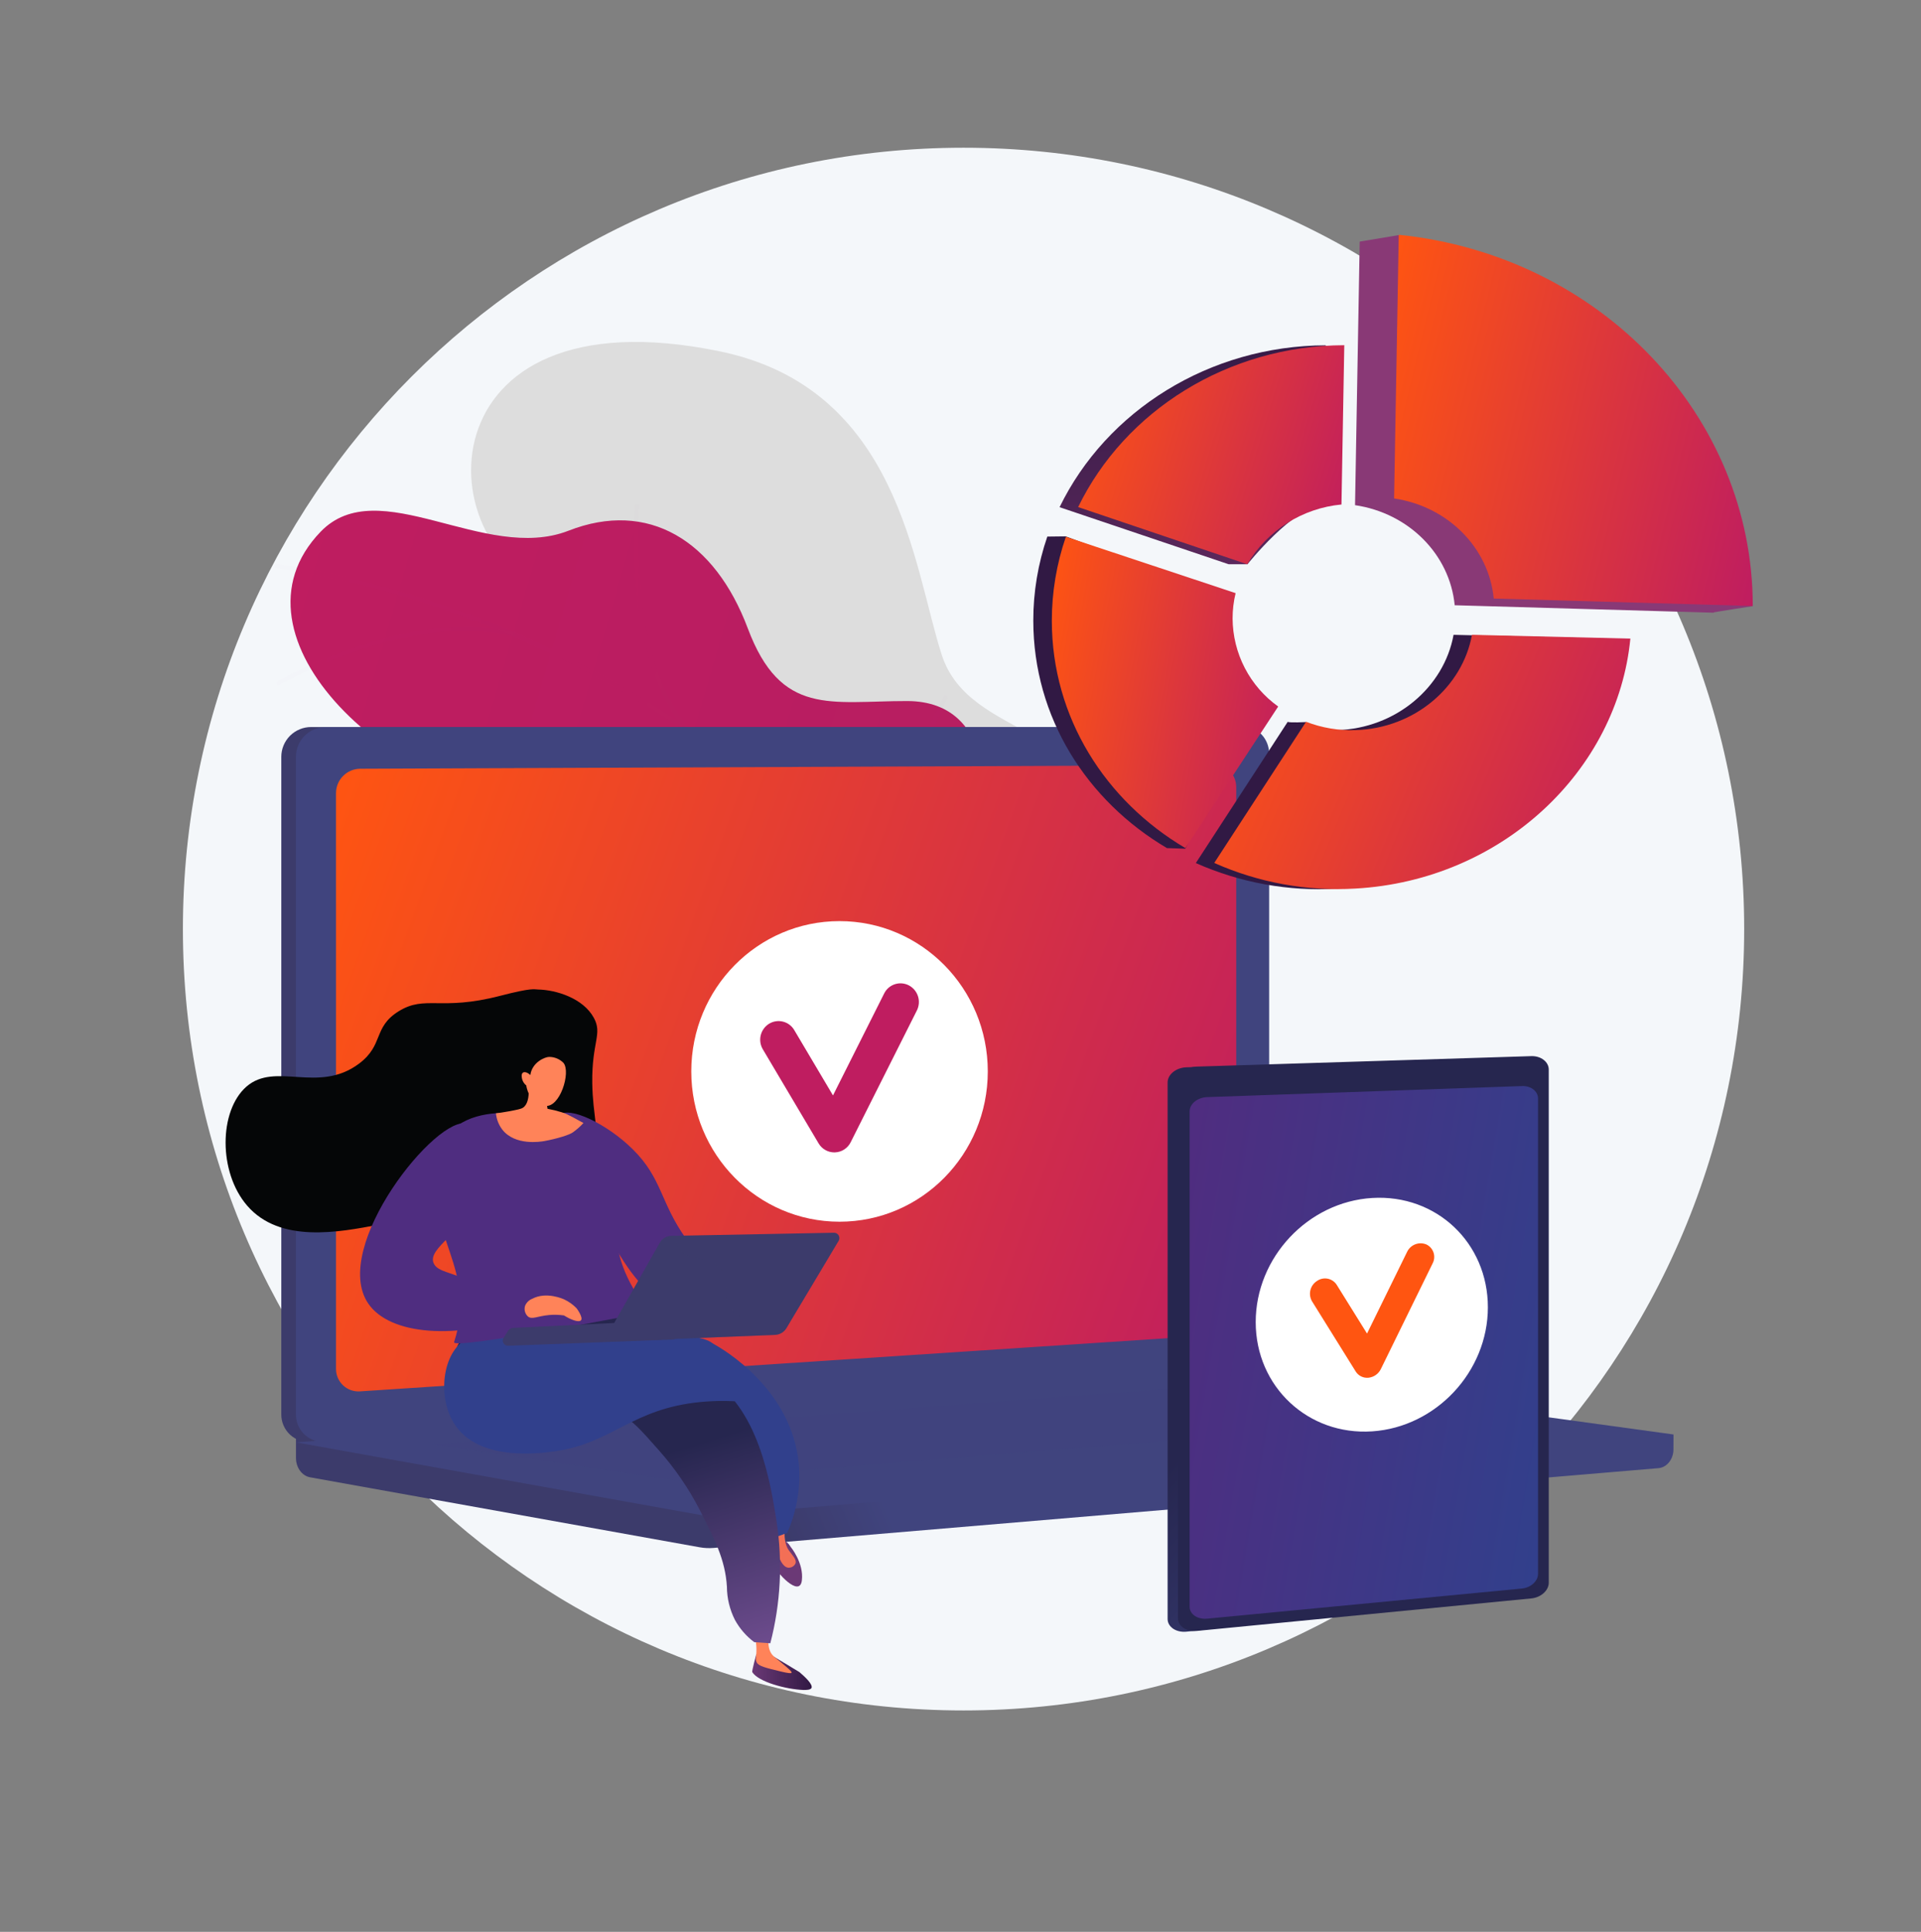 <?xml version="1.0" encoding="UTF-8"?>
<svg xmlns="http://www.w3.org/2000/svg" width="543" height="546" viewBox="0 0 543 546" fill="none">
  <rect x="0" y="0" width="543" height="546" fill="#808080" stroke="none"/>
  <path d="M272.36 483.424C394.227 483.424 493.02 384.552 493.02 262.587C493.02 140.623 394.227 41.751 272.36 41.751C150.493 41.751 51.7 140.623 51.7 262.587C51.7 384.552 150.493 483.424 272.36 483.424Z" fill="#F4F7FA"></path>
  <path d="M313.342 370.404L264.712 381.571C264.712 381.571 249.831 358.705 257.745 338.372C273.824 296.842 236.352 285.651 221.357 278.618C198.752 267.997 185.857 250.547 206.021 232.673C228.794 212.431 197.099 179.808 158.134 167.934C119.988 156.327 118.601 81.756 203.474 99.304C254.159 109.789 258.139 160.105 266.182 185.035C274.225 209.965 312.516 203.387 306.701 237.437C301.736 266.517 285.179 290.704 305.39 305.271C325.6 319.837 331.953 339.927 313.342 370.404Z" fill="#DDDDDD"></path>
  <g style="mix-blend-mode:soft-light" opacity="0.3">
    <g style="mix-blend-mode:soft-light" opacity="0.3">
      <g style="mix-blend-mode:soft-light" opacity="0.3">
        <g style="mix-blend-mode:soft-light" opacity="0.3">
          <path d="M293.328 379.75L292.275 379.803C292.275 379.151 289.121 313.851 266.5 250.069C245.676 191.302 203.58 121.852 121.299 124.538V123.483C157.929 122.269 189.776 135.015 215.952 161.372C236.867 182.417 254.219 212.15 267.501 249.735C290.167 313.669 293.298 379.098 293.328 379.75Z" fill="white"></path>
        </g>
        <g style="mix-blend-mode:soft-light" opacity="0.3">
          <path d="M226.406 172.851L225.352 172.957C221.797 138.057 197.827 92.81 197.584 92.362L198.509 91.861C198.751 92.317 222.82 137.739 226.406 172.851Z" fill="white"></path>
        </g>
        <g style="mix-blend-mode:soft-light" opacity="0.3">
          <path d="M208.47 155.765C168.975 142.154 139.053 159.915 138.727 160.09L138.182 159.194C138.477 159.005 168.8 140.986 208.781 154.771L208.47 155.765Z" fill="white"></path>
        </g>
        <g style="mix-blend-mode:soft-light" opacity="0.3">
          <path d="M279.023 292.57C256.44 246.769 187.887 250.008 187.22 250.084L187.016 249.052C187.66 248.908 257.183 245.889 279.971 292.1L279.023 292.57Z" fill="white"></path>
        </g>
        <g style="mix-blend-mode:soft-light" opacity="0.3">
          <path d="M274.634 271.972H273.581C272.914 239.387 301.72 210.238 302.008 209.95L302.767 210.709C302.471 211.005 273.975 239.842 274.634 271.972Z" fill="white"></path>
        </g>
        <g style="mix-blend-mode:soft-light" opacity="0.3">
          <path d="M291.562 369.538C285.793 351.019 255.47 342.271 255.129 342.165L255.417 341.156C256.683 341.513 286.589 350.147 292.563 369.227L291.562 369.538Z" fill="white"></path>
        </g>
        <g style="mix-blend-mode:soft-light" opacity="0.3">
          <path d="M291.024 354.062L289.978 354.122C289.113 338.804 307.61 317.273 313.682 310.195C314.547 309.193 315.29 308.336 315.388 308.154L316.313 308.662C315.744 309.435 315.135 310.178 314.486 310.885C308.474 317.888 290.182 339.169 291.024 354.062Z" fill="white"></path>
        </g>
      </g>
    </g>
  </g>
  <path d="M258.2 305.028L258.897 305.097C274.341 306.509 289.912 305.03 304.814 300.734L314.434 297.297C314.691 288.724 313.403 280.53 302.578 280.69C285.771 280.94 276.871 254.015 278.069 243.12C279.585 229.631 282.36 198.16 256.365 198.138C234.722 198.138 220.736 202.538 211.381 177.615C202.027 152.693 183.204 141.199 160.697 149.999C137.022 159.217 107.04 133.255 90.628 150.288C62.026 179.952 110.899 225.966 157.983 228.902C205.067 231.838 185.751 254.584 191.164 275.69C198.54 304.52 234.904 286.38 248.519 294.316C252.749 296.831 256.123 300.565 258.2 305.028Z" fill="url(#paint0_linear)"></path>
  <g style="mix-blend-mode:soft-light" opacity="0.3">
    <g style="mix-blend-mode:soft-light" opacity="0.3">
      <path d="M261.998 320.991L314.555 303.951C315.207 295.514 314.669 280.508 302.578 280.69C285.771 280.94 276.871 254.015 278.069 243.12C279.585 229.631 282.36 198.16 256.365 198.138C234.722 198.138 220.736 202.538 211.381 177.615C202.027 152.693 183.204 141.199 160.697 149.999C137.022 159.217 107.04 133.255 90.628 150.288C62.026 179.952 110.899 225.966 157.983 228.902C205.067 231.838 185.751 254.584 191.164 275.69C198.54 304.52 234.904 286.38 248.519 294.316C259.193 300.544 261.535 313.048 261.998 320.991Z" fill="url(#paint1_linear)"></path>
    </g>
    <g style="mix-blend-mode:soft-light" opacity="0.3">
      <g style="mix-blend-mode:soft-light" opacity="0.3">
        <g style="mix-blend-mode:soft-light" opacity="0.3">
          <path d="M284.065 304.694L285.111 304.11C242.583 227.604 163.099 172.069 77.733 159.27L77.551 160.454C162.561 173.199 241.689 228.469 284.065 304.694Z" fill="url(#paint2_linear)"></path>
        </g>
        <g style="mix-blend-mode:soft-light" opacity="0.3">
          <path d="M257.297 264.954L258.434 264.59C247.98 231.792 267.88 197.265 268.085 196.923L267.046 196.316C266.841 196.665 246.677 231.641 257.297 264.954Z" fill="url(#paint3_linear)"></path>
        </g>
        <g style="mix-blend-mode:soft-light" opacity="0.3">
          <path d="M275.855 290.825L276.689 289.968C251.581 265.743 189.897 280.864 189.275 281.038L189.571 282.199C190.185 282.047 251.225 267.056 275.855 290.825Z" fill="url(#paint4_linear)"></path>
        </g>
        <g style="mix-blend-mode:soft-light" opacity="0.3">
          <path d="M194.134 206.847L195.037 206.088C176.843 185.24 180.739 142.966 180.785 142.541L179.587 142.42C179.549 142.83 175.592 185.619 194.134 206.847Z" fill="url(#paint5_linear)"></path>
        </g>
        <g style="mix-blend-mode:soft-light" opacity="0.3">
          <path d="M145.474 179.959L145.762 178.798C115.159 171.212 78.294 192.584 77.938 192.796L78.544 193.828C78.908 193.616 115.348 172.509 145.474 179.959Z" fill="url(#paint6_linear)"></path>
        </g>
      </g>
    </g>
  </g>
  <path d="M473.038 405.425L83.661 402.033V412.078C83.661 414.802 85.359 417.116 87.664 417.533L197.751 437.304C199.054 437.538 200.381 437.602 201.701 437.494L468.793 414.946C471.173 414.741 473.023 412.42 473.023 409.635L473.038 405.425Z" fill="url(#paint7_linear)"></path>
  <path d="M347.675 389.151L87.936 407.518C86.859 407.615 85.774 407.484 84.751 407.135C83.727 406.786 82.788 406.226 81.995 405.491C81.201 404.756 80.57 403.862 80.143 402.868C79.716 401.874 79.501 400.801 79.514 399.719V213.88C79.52 211.649 80.41 209.512 81.99 207.937C83.569 206.363 85.707 205.479 87.936 205.481H347.675C351.503 205.481 354.604 208.88 354.604 213.068V381.063C354.604 385.258 351.503 388.877 347.675 389.151Z" fill="url(#paint8_linear)"></path>
  <path d="M351.822 389.151L92.076 407.518C90.998 407.615 89.913 407.484 88.889 407.135C87.865 406.786 86.926 406.226 86.131 405.491C85.337 404.756 84.706 403.863 84.277 402.869C83.849 401.874 83.634 400.801 83.646 399.719V213.88C83.652 211.648 84.543 209.509 86.124 207.935C87.705 206.36 89.845 205.477 92.076 205.481H351.822C355.612 205.481 358.743 208.88 358.743 213.068V381.063C358.743 385.258 355.65 388.877 351.822 389.151Z" fill="url(#paint9_linear)"></path>
  <path d="M343.725 377.308L101.802 393.24C100.924 393.307 100.043 393.191 99.213 392.899C98.383 392.607 97.623 392.145 96.981 391.543C96.339 390.94 95.83 390.211 95.485 389.401C95.14 388.59 94.968 387.717 94.979 386.837V224.16C94.981 222.344 95.698 220.602 96.976 219.313C98.253 218.023 99.987 217.289 101.802 217.271L343.725 216.27C346.887 216.27 349.441 219.047 349.441 222.491V370.684C349.472 374.129 346.887 377.065 343.725 377.308Z" fill="url(#paint10_linear)"></path>
  <path d="M345.34 388.316L83.645 407.655L197.751 428.139C199.053 428.374 200.381 428.435 201.7 428.321L473.037 405.424L349.471 388.445C348.103 388.256 346.718 388.213 345.34 388.316Z" fill="url(#paint11_linear)"></path>
  <path d="M237.307 345.291C260.451 345.291 279.213 326.273 279.213 302.813C279.213 279.352 260.451 260.334 237.307 260.334C214.162 260.334 195.4 279.352 195.4 302.813C195.4 326.273 214.162 345.291 237.307 345.291Z" fill="white"></path>
  <path d="M235.829 325.702C234.931 325.7 234.049 325.463 233.27 325.016C232.491 324.569 231.842 323.927 231.386 323.153L215.618 296.553C214.913 295.357 214.703 293.932 215.035 292.584C215.366 291.235 216.213 290.07 217.392 289.338C217.976 288.983 218.625 288.747 219.3 288.645C219.976 288.543 220.665 288.577 221.328 288.744C221.991 288.911 222.613 289.209 223.16 289.62C223.706 290.031 224.165 290.546 224.511 291.136L235.457 309.603L249.929 280.773C250.233 280.161 250.656 279.617 251.173 279.17C251.69 278.724 252.291 278.385 252.94 278.173C253.589 277.961 254.273 277.881 254.954 277.936C255.634 277.992 256.297 278.182 256.903 278.497C258.13 279.144 259.056 280.246 259.481 281.568C259.906 282.89 259.797 284.325 259.177 285.568L240.46 322.826C240.049 323.661 239.419 324.368 238.638 324.873C237.858 325.378 236.955 325.662 236.026 325.694L235.829 325.702Z" fill="url(#paint12_linear)"></path>
  <path style="mix-blend-mode:multiply" opacity="0.3" d="M121.83 408.14L339.7 391.798L407.123 400.994L191.133 418.458L121.83 408.14Z" fill="url(#paint13_linear)"></path>
  <path d="M434.906 302.448V447.538C434.906 449.708 432.533 450.346 429.842 450.611L336.774 461.02L335.349 461.164C332.43 461.445 330.042 459.822 330.042 457.553V305.946C330.042 303.67 332.438 301.75 335.349 301.652L337.282 301.591L430.684 301.902C433.375 301.811 434.906 300.278 434.906 302.448Z" fill="url(#paint14_linear)"></path>
  <path d="M437.779 302.289V447.334C437.779 449.503 435.58 451.491 432.889 451.757L338.274 460.952C335.356 461.233 332.968 459.617 332.968 457.348V305.749C332.968 303.473 335.363 301.553 338.274 301.454L432.859 298.496C435.58 298.412 437.779 300.119 437.779 302.289Z" fill="url(#paint15_linear)"></path>
  <path d="M434.747 310.437V444.845C434.747 446.871 432.692 448.73 430.198 448.965L341.208 457.485C338.494 457.743 336.266 456.233 336.266 454.124V314.094C336.266 311.985 338.494 310.179 341.208 310.081L430.176 306.955C432.693 306.826 434.747 308.412 434.747 310.437Z" fill="url(#paint16_linear)"></path>
  <path d="M420.571 369.478C420.571 387.641 405.948 403.338 387.86 404.544C369.772 405.75 354.944 391.935 354.944 373.666C354.944 355.397 369.704 339.692 387.86 338.584C406.016 337.477 420.571 351.269 420.571 369.478Z" fill="white"></path>
  <path d="M386.7 389.393C386.016 389.443 385.331 389.307 384.718 388.998C384.105 388.69 383.588 388.22 383.22 387.64L370.849 367.763C370.304 366.815 370.145 365.693 370.405 364.631C370.665 363.569 371.323 362.647 372.243 362.058C372.676 361.748 373.166 361.53 373.685 361.415C374.203 361.3 374.74 361.292 375.262 361.391C375.784 361.489 376.281 361.692 376.722 361.988C377.164 362.284 377.541 362.666 377.83 363.112L386.412 376.905L397.73 353.833C398.193 352.848 399.017 352.078 400.032 351.684C401.047 351.29 402.174 351.301 403.18 351.717C403.657 351.944 404.084 352.265 404.433 352.662C404.782 353.058 405.047 353.522 405.213 354.024C405.378 354.526 405.439 355.057 405.394 355.583C405.348 356.11 405.196 356.622 404.947 357.088L390.324 386.927C389.999 387.598 389.509 388.175 388.9 388.605C388.292 389.035 387.584 389.303 386.844 389.385L386.7 389.393Z" fill="url(#paint17_linear)"></path>
  <path d="M167.329 321.59C169.679 320.073 167.541 315.634 167.412 306.105C167.261 294.437 170.354 292.267 167.867 287.685C164.835 282.093 157.171 279.772 152.099 279.665C150.977 279.665 150.72 279.028 141.35 281.456C124.46 285.833 120.237 281.145 112.672 285.826C105.364 290.378 108.563 295.317 101.475 300.628C89.975 309.231 77.884 299.93 69.636 307.13C61.866 313.958 61.684 331.286 69.864 340.754C79.135 351.49 95.843 348.265 107.047 346.133C116.706 344.061 125.801 339.92 133.708 333.995C139.233 329.901 144.138 325.031 148.271 319.534C149.077 318.516 150.234 317.837 151.516 317.63C153.251 317.44 154.654 318.502 155.306 318.973C158.884 321.461 165.024 323.085 167.329 321.59Z" fill="#050607"></path>
  <path d="M157.898 315.194C160.93 312.44 171.687 317.743 178.828 324.792C187.22 333.061 186.576 339.776 193.899 350.056C197.538 355.162 203.754 362.043 214.837 368.067C214.079 370.024 213.275 371.989 212.487 373.947C207.143 374.265 196.651 374.076 186.856 367.68C180.034 363.234 176.554 357.339 169.83 345.746C163.106 334.154 154.123 318.646 157.898 315.194Z" fill="url(#paint18_linear)"></path>
  <path d="M225.958 472.575L217.566 467.515H213.776C213.776 467.515 212.487 472.332 212.631 472.575C214.322 475.344 222.198 477.461 227.111 477.635C227.929 477.635 229.066 477.636 229.385 477.074C229.832 476.073 227.603 473.971 225.958 472.575Z" fill="url(#paint19_linear)"></path>
  <path d="M217.392 461.992C216.853 465.125 217.536 466.756 218.279 467.674C218.794 468.319 219.256 468.501 222.334 471.164C223.358 472.044 223.85 472.522 223.752 472.765C223.653 473.008 222.721 472.894 220.78 472.431C216.55 471.407 214.428 470.914 213.904 469.859C213.381 468.805 213.851 468.524 213.821 466.013C213.805 464.725 213.599 463.446 213.207 462.219L217.392 461.992Z" fill="#FF8359"></path>
  <path d="M223.479 437.175C223.479 437.175 227.27 441.727 226.656 446.689C226.042 451.651 219.386 444.413 218.453 441.932C217.521 439.451 216.444 435.969 216.444 435.969C216.444 435.969 221.114 433.063 223.479 437.175Z" fill="url(#paint20_linear)"></path>
  <path d="M222.024 430.074C222.024 430.074 220.993 435.385 222.964 438.154C223.941 439.542 225.238 440.718 224.874 441.848C224.694 442.242 224.398 442.571 224.025 442.789C223.651 443.008 223.22 443.106 222.789 443.07C221.182 442.903 220.295 440.445 219.666 438.708C218.741 436.143 218.226 430.666 218.226 430.666L222.024 430.074Z" fill="url(#paint21_linear)"></path>
  <path d="M218.999 434.527L222.502 433.253C225.211 427.187 226.348 420.536 225.807 413.914C223.897 392.519 204.118 381.177 201.928 379.963C196.538 382.671 191.08 386.488 190.883 391.298C190.632 397.367 198.857 400.531 206.582 409.362C211.222 414.665 216.179 422.586 218.999 434.527Z" fill="url(#paint22_linear)"></path>
  <path d="M217.741 464.442C220.672 453.178 221.27 441.433 219.499 429.93C217.816 419.202 214.39 397.375 199.835 389.241C196.651 387.466 192.11 385.873 186.569 380.934C182.866 377.611 179.713 373.721 177.229 369.41C157.762 363.697 139.803 366.011 131.881 376.465C130.964 377.672 128.675 380.259 128.235 384.151C127.234 392.86 135.816 403.353 145.383 405.546C157.587 408.33 164.66 395.789 175.47 399.962C178.503 401.13 181.057 404.021 186.182 409.825C190.732 414.939 194.621 420.605 197.758 426.69C201.889 434.778 205.02 440.748 205.475 448.487C205.495 451.745 206.274 454.953 207.749 457.857C209.097 460.312 210.956 462.449 213.2 464.123L217.741 464.442Z" fill="url(#paint23_linear)"></path>
  <path d="M207.651 396.032C204.421 395.864 201.183 395.937 197.963 396.252C178.534 398.172 173.182 407.792 157.126 410.136C153.335 410.69 136.415 413.171 129.077 403.376C123.824 396.358 124.62 384.25 130.366 379.493C132.799 377.482 135.21 377.536 150.834 377.68C156.701 377.733 162.569 377.748 168.444 377.824C193.293 378.142 198.046 376.42 202.557 380.532C204.68 382.414 207.712 386.533 207.651 396.032Z" fill="url(#paint24_linear)"></path>
  <path d="M155.192 316.203C155.192 316.203 126.196 307.736 123.186 328.987C120.305 349.35 135.073 358.689 128.356 379.318C127.598 381.708 183.551 370.76 183.551 370.76C176.077 361.428 174.341 353.728 174.166 348.379C173.969 342.514 175.683 339.844 174.166 332.909C172.785 327.562 170.15 322.62 166.48 318.494C165.615 317.569 164.592 316.575 155.192 316.203Z" fill="url(#paint25_linear)"></path>
  <path d="M148.893 303.473C149.158 304.709 150.515 311.378 147.786 313.093C147.195 313.464 146.065 313.677 143.791 314.102C142.275 314.383 141.062 314.549 140.183 314.656C140.344 316.322 140.963 317.91 141.972 319.246C145.588 323.889 152.827 322.682 153.858 322.5C157.505 321.833 161.09 320.71 161.954 320.02C163.037 319.251 164.033 318.369 164.926 317.387C163.516 316.704 160.666 314.906 158.755 314.352C157.446 313.949 156.115 313.623 154.768 313.373C154.571 312.084 154.366 310.802 154.169 309.512L148.893 303.473Z" fill="#FF8359"></path>
  <path d="M148.764 306.788C148.764 306.788 149.256 311.674 154.002 312.539C158.247 313.298 161.446 303.033 159.271 300.4C158.74 299.862 158.107 299.436 157.409 299.147C156.711 298.857 155.963 298.711 155.207 298.716C154.116 298.716 150.431 300.15 149.901 303.845C149.143 303.086 148.248 302.843 147.801 303.169C147.225 303.579 147.536 304.778 147.604 305.051C147.801 305.736 148.207 306.343 148.764 306.788Z" fill="#FF8359"></path>
  <path d="M189.464 373.143L145.079 375.305C144.775 375.316 144.478 375.402 144.214 375.554C143.949 375.706 143.726 375.92 143.563 376.177L142.335 378.15C142.198 378.373 142.124 378.629 142.12 378.891C142.117 379.153 142.185 379.411 142.316 379.637C142.447 379.864 142.638 380.05 142.867 380.177C143.096 380.304 143.355 380.366 143.616 380.358L190.617 378.567L189.464 373.143Z" fill="url(#paint26_linear)"></path>
  <path d="M235.624 348.41L189.768 349.297C189.096 349.31 188.439 349.498 187.863 349.844C187.287 350.191 186.812 350.682 186.485 351.27L170.611 379.22L219.083 377.27C219.737 377.244 220.375 377.056 220.939 376.722C221.502 376.388 221.974 375.92 222.312 375.358L237.019 350.762C237.177 350.524 237.264 350.246 237.272 349.96C237.279 349.674 237.206 349.392 237.06 349.147C236.914 348.901 236.702 348.701 236.448 348.571C236.194 348.441 235.908 348.385 235.624 348.41Z" fill="url(#paint27_linear)"></path>
  <path style="mix-blend-mode:multiply" opacity="0.3" d="M186.485 351.27C186.813 350.689 187.287 350.203 187.86 349.861C188.433 349.519 189.085 349.333 189.752 349.32H190.76C190.861 350.753 191.389 352.122 192.276 353.25C195.104 356.672 199.804 354.563 203.299 358.174C207.15 362.15 203.594 366.876 207.036 370.571C210.652 374.455 216.504 371.292 223.236 373.78L222.266 375.404C221.928 375.965 221.456 376.434 220.892 376.768C220.329 377.102 219.691 377.29 219.036 377.316L170.618 379.243L186.485 351.27Z" fill="url(#paint28_linear)"></path>
  <path d="M148.695 371.655L150.431 367.103C144.048 365.351 135.216 362.764 126.173 359.516C124.755 359.008 123.072 358.378 122.519 356.884C121.003 352.696 130.812 348.349 134.648 339.207C138.188 330.74 136.24 318.995 132.131 317.614C123.588 314.724 93.272 352.514 104.082 368.408C110.192 377.391 129.061 378.825 148.695 371.655Z" fill="url(#paint29_linear)"></path>
  <path d="M150.431 367.081C154.442 364.949 159.233 367.134 159.528 367.278C160.819 367.892 161.99 368.732 162.985 369.759C163.137 369.956 164.873 372.369 164.236 373.143C163.728 373.757 161.765 373.249 159.399 371.777C157.998 371.581 156.579 371.545 155.169 371.671C151.925 371.974 150.439 372.998 149.264 372.111C148.846 371.74 148.544 371.256 148.394 370.718C148.243 370.18 148.251 369.61 148.415 369.076C148.598 368.624 148.871 368.214 149.218 367.871C149.565 367.528 149.978 367.259 150.431 367.081Z" fill="#FF8359"></path>
  <path d="M347.31 159.475H352.616C352.616 159.475 365.337 143.497 373.933 142.617L374.737 97.597C341.806 97.703 312.742 116.124 299.506 143.346L347.31 159.475Z" fill="url(#paint30_linear)"></path>
  <path d="M410.874 179.421C408.175 194.215 394.598 205.846 377.974 206.354C373.88 206.483 369.104 204.078 369.104 204.078C369.104 204.078 364.73 204.321 363.98 204.025L338.023 243.924C350.569 249.504 364.27 251.986 377.974 251.162C419.433 248.802 452.03 217.818 455.646 180.521L410.874 179.421Z" fill="url(#paint31_linear)"></path>
  <path d="M329.859 239.698L335.052 239.872L356.058 199.662C352.097 196.83 348.863 193.098 346.623 188.772C344.383 184.446 343.2 179.65 343.171 174.778C343.17 172.365 343.458 169.96 344.028 167.616L301.25 151.592L296.042 151.653C293.413 159.294 292.073 167.319 292.077 175.4C292.092 202.788 307.223 226.353 329.859 239.698Z" fill="url(#paint32_linear)"></path>
  <path d="M383.023 142.776C398.185 145.015 409.806 156.668 411.193 171.06L484.408 173.169V173.078C484.408 173.017 495.446 171.31 495.446 171.31C495.446 170.81 395.425 66.438 395.425 66.438L384.342 68.282C384.342 68.282 383.456 117.937 383.023 142.776Z" fill="url(#paint33_linear)"></path>
  <path d="M352.548 159.475C355.344 154.757 359.214 150.768 363.844 147.833C368.473 144.898 373.731 143.1 379.187 142.587L379.983 97.566C347.052 97.673 317.988 116.093 304.752 143.315L352.548 159.475Z" fill="url(#paint34_linear)"></path>
  <path d="M416.075 179.42C413.377 194.215 399.807 205.845 383.175 206.354C378.399 206.519 373.639 205.716 369.181 203.994L343.225 243.893C355.77 249.473 369.471 251.955 383.175 251.131C424.634 248.771 457.231 217.787 460.847 180.49L416.075 179.42Z" fill="url(#paint35_linear)"></path>
  <path d="M335.067 239.698L361.297 199.685C357.335 196.853 354.101 193.121 351.861 188.795C349.621 184.469 348.438 179.673 348.41 174.8C348.409 172.387 348.696 169.983 349.266 167.638L301.288 151.706C298.656 159.346 297.314 167.371 297.315 175.453C297.331 202.788 312.462 226.353 335.067 239.698Z" fill="url(#paint36_linear)"></path>
  <path d="M394.061 140.88C409.222 143.118 420.843 154.764 422.231 169.163L495.445 171.272V171.181C495.445 117.861 452.652 72.227 395.38 66.355L394.061 140.88Z" fill="url(#paint37_linear)"></path>
  <defs>
    <linearGradient id="paint0_linear" x1="385506" y1="23904.3" x2="421611" y2="65706" gradientUnits="userSpaceOnUse">
      <stop stop-color="#BF1D60"></stop>
      <stop offset="1" stop-color="#4F2D80"></stop>
    </linearGradient>
    <linearGradient id="paint1_linear" x1="82.122" y1="144.348" x2="346.933" y2="221.657" gradientUnits="userSpaceOnUse">
      <stop stop-color="#BF1D60"></stop>
      <stop offset="1" stop-color="#4F2D80"></stop>
    </linearGradient>
    <linearGradient id="paint2_linear" x1="77.551" y1="159.27" x2="310.643" y2="233.026" gradientUnits="userSpaceOnUse">
      <stop stop-color="#BF1D60"></stop>
      <stop offset="1" stop-color="#4F2D80"></stop>
    </linearGradient>
    <linearGradient id="paint3_linear" x1="254.209" y1="196.316" x2="271.317" y2="197.083" gradientUnits="userSpaceOnUse">
      <stop stop-color="#BF1D60"></stop>
      <stop offset="1" stop-color="#4F2D80"></stop>
    </linearGradient>
    <linearGradient id="paint4_linear" x1="189.275" y1="276.218" x2="228.403" y2="328.128" gradientUnits="userSpaceOnUse">
      <stop stop-color="#BF1D60"></stop>
      <stop offset="1" stop-color="#4F2D80"></stop>
    </linearGradient>
    <linearGradient id="paint5_linear" x1="179.208" y1="142.42" x2="198.706" y2="143.482" gradientUnits="userSpaceOnUse">
      <stop stop-color="#BF1D60"></stop>
      <stop offset="1" stop-color="#4F2D80"></stop>
    </linearGradient>
    <linearGradient id="paint6_linear" x1="77.938" y1="177.17" x2="124.11" y2="218.848" gradientUnits="userSpaceOnUse">
      <stop stop-color="#BF1D60"></stop>
      <stop offset="1" stop-color="#4F2D80"></stop>
    </linearGradient>
    <linearGradient id="paint7_linear" x1="248.117" y1="420.408" x2="220.76" y2="431.887" gradientUnits="userSpaceOnUse">
      <stop stop-color="#40447E"></stop>
      <stop offset="1" stop-color="#3C3B6B"></stop>
    </linearGradient>
    <linearGradient id="paint8_linear" x1="76862.6" y1="80042.4" x2="67312.5" y2="85503.9" gradientUnits="userSpaceOnUse">
      <stop stop-color="#40447E"></stop>
      <stop offset="1" stop-color="#3C3B6B"></stop>
    </linearGradient>
    <linearGradient id="paint9_linear" x1="30437.9" y1="81840.8" x2="130268" y2="81840.8" gradientUnits="userSpaceOnUse">
      <stop stop-color="#40447E"></stop>
      <stop offset="1" stop-color="#3C3B6B"></stop>
    </linearGradient>
    <linearGradient id="paint10_linear" x1="94.978" y1="216.27" x2="376.665" y2="317.518" gradientUnits="userSpaceOnUse">
      <stop stop-color="#FF5511"></stop>
      <stop offset="1" stop-color="#BF1D60"></stop>
    </linearGradient>
    <linearGradient id="paint11_linear" x1="43049.1" y1="21978.3" x2="243056" y2="21978.3" gradientUnits="userSpaceOnUse">
      <stop stop-color="#40447E"></stop>
      <stop offset="1" stop-color="#3C3B6B"></stop>
    </linearGradient>
    <linearGradient id="paint12_linear" x1="12929.1" y1="19286.2" x2="15583.6" y2="19286.2" gradientUnits="userSpaceOnUse">
      <stop stop-color="#BF1D60"></stop>
      <stop offset="1" stop-color="#4F2D80"></stop>
    </linearGradient>
    <linearGradient id="paint13_linear" x1="45971.3" y1="14628" x2="153338" y2="14628" gradientUnits="userSpaceOnUse">
      <stop stop-color="#40447E"></stop>
      <stop offset="1" stop-color="#3C3B6B"></stop>
    </linearGradient>
    <linearGradient id="paint14_linear" x1="444.867" y1="433.617" x2="369.343" y2="369.242" gradientUnits="userSpaceOnUse">
      <stop stop-color="#444B8C"></stop>
      <stop offset="1" stop-color="#26264F"></stop>
    </linearGradient>
    <linearGradient id="paint15_linear" x1="540750" y1="544567" x2="541642" y2="507445" gradientUnits="userSpaceOnUse">
      <stop stop-color="#444B8C"></stop>
      <stop offset="1" stop-color="#26264F"></stop>
    </linearGradient>
    <linearGradient id="paint16_linear" x1="339.463" y1="306.948" x2="456.841" y2="326.785" gradientUnits="userSpaceOnUse">
      <stop stop-color="#4F2D80"></stop>
      <stop offset="1" stop-color="#31408C"></stop>
    </linearGradient>
    <linearGradient id="paint17_linear" x1="17526.8" y1="18906.2" x2="19154.1" y2="18906.2" gradientUnits="userSpaceOnUse">
      <stop stop-color="#FF5511"></stop>
      <stop offset="1" stop-color="#BF1D60"></stop>
    </linearGradient>
    <linearGradient id="paint18_linear" x1="11426.4" y1="40931.1" x2="15784.3" y2="21619.4" gradientUnits="userSpaceOnUse">
      <stop stop-color="#BF1D60"></stop>
      <stop offset="1" stop-color="#4F2D80"></stop>
    </linearGradient>
    <linearGradient id="paint19_linear" x1="229.408" y1="472.583" x2="212.593" y2="472.583" gradientUnits="userSpaceOnUse">
      <stop stop-color="#311944"></stop>
      <stop offset="1" stop-color="#6B3976"></stop>
    </linearGradient>
    <linearGradient id="paint20_linear" x1="-80798.4" y1="8245.46" x2="-80659.1" y2="8245.46" gradientUnits="userSpaceOnUse">
      <stop stop-color="#311944"></stop>
      <stop offset="1" stop-color="#6B3976"></stop>
    </linearGradient>
    <linearGradient id="paint21_linear" x1="-52730.3" y1="8484.67" x2="-52292.8" y2="7807.2" gradientUnits="userSpaceOnUse">
      <stop stop-color="#FFC444"></stop>
      <stop offset="1" stop-color="#F36F56"></stop>
    </linearGradient>
    <linearGradient id="paint22_linear" x1="269730" y1="28069.7" x2="268382" y2="33074.4" gradientUnits="userSpaceOnUse">
      <stop stop-color="#4F2D80"></stop>
      <stop offset="1" stop-color="#31408C"></stop>
    </linearGradient>
    <linearGradient id="paint23_linear" x1="194.309" y1="470.883" x2="176.475" y2="414.491" gradientUnits="userSpaceOnUse">
      <stop stop-color="#6C4B8C"></stop>
      <stop offset="1" stop-color="#26264F"></stop>
    </linearGradient>
    <linearGradient id="paint24_linear" x1="634952" y1="16907.8" x2="634726" y2="20150.7" gradientUnits="userSpaceOnUse">
      <stop stop-color="#4F2D80"></stop>
      <stop offset="1" stop-color="#31408C"></stop>
    </linearGradient>
    <linearGradient id="paint25_linear" x1="10735.8" y1="38537.3" x2="15671.5" y2="17516" gradientUnits="userSpaceOnUse">
      <stop stop-color="#BF1D60"></stop>
      <stop offset="1" stop-color="#4F2D80"></stop>
    </linearGradient>
    <linearGradient id="paint26_linear" x1="301964" y1="3956.39" x2="298860" y2="3956.39" gradientUnits="userSpaceOnUse">
      <stop stop-color="#40447E"></stop>
      <stop offset="1" stop-color="#3C3B6B"></stop>
    </linearGradient>
    <linearGradient id="paint27_linear" x1="419542" y1="14407.2" x2="418552" y2="16531.5" gradientUnits="userSpaceOnUse">
      <stop stop-color="#40447E"></stop>
      <stop offset="1" stop-color="#3C3B6B"></stop>
    </linearGradient>
    <linearGradient id="paint28_linear" x1="330154" y1="14000.5" x2="329070" y2="15890.2" gradientUnits="userSpaceOnUse">
      <stop stop-color="#40447E"></stop>
      <stop offset="1" stop-color="#3C3B6B"></stop>
    </linearGradient>
    <linearGradient id="paint29_linear" x1="6182.03" y1="39471.5" x2="11129.6" y2="20767.3" gradientUnits="userSpaceOnUse">
      <stop stop-color="#BF1D60"></stop>
      <stop offset="1" stop-color="#4F2D80"></stop>
    </linearGradient>
    <linearGradient id="paint30_linear" x1="333.824" y1="90.549" x2="350.057" y2="237.161" gradientUnits="userSpaceOnUse">
      <stop stop-color="#311944"></stop>
      <stop offset="1" stop-color="#893976"></stop>
    </linearGradient>
    <linearGradient id="paint31_linear" x1="61452.3" y1="19728.5" x2="65633.9" y2="33546.1" gradientUnits="userSpaceOnUse">
      <stop stop-color="#311944"></stop>
      <stop offset="1" stop-color="#893976"></stop>
    </linearGradient>
    <linearGradient id="paint32_linear" x1="25072.7" y1="17896.8" x2="36206.2" y2="28271.1" gradientUnits="userSpaceOnUse">
      <stop stop-color="#311944"></stop>
      <stop offset="1" stop-color="#893976"></stop>
    </linearGradient>
    <linearGradient id="paint33_linear" x1="70932.4" y1="9882.51" x2="62401.5" y2="22413.2" gradientUnits="userSpaceOnUse">
      <stop stop-color="#311944"></stop>
      <stop offset="1" stop-color="#893976"></stop>
    </linearGradient>
    <linearGradient id="paint34_linear" x1="304.752" y1="97.566" x2="390.845" y2="123.721" gradientUnits="userSpaceOnUse">
      <stop stop-color="#FF5511"></stop>
      <stop offset="1" stop-color="#BF1D60"></stop>
    </linearGradient>
    <linearGradient id="paint35_linear" x1="343.225" y1="179.42" x2="469.167" y2="230.953" gradientUnits="userSpaceOnUse">
      <stop stop-color="#FF5511"></stop>
      <stop offset="1" stop-color="#BF1D60"></stop>
    </linearGradient>
    <linearGradient id="paint36_linear" x1="297.315" y1="151.706" x2="374.734" y2="165.779" gradientUnits="userSpaceOnUse">
      <stop stop-color="#FF5511"></stop>
      <stop offset="1" stop-color="#BF1D60"></stop>
    </linearGradient>
    <linearGradient id="paint37_linear" x1="394.061" y1="66.355" x2="513.803" y2="95.282" gradientUnits="userSpaceOnUse">
      <stop stop-color="#FF5511"></stop>
      <stop offset="1" stop-color="#BF1D60"></stop>
    </linearGradient>
  </defs>
</svg>
